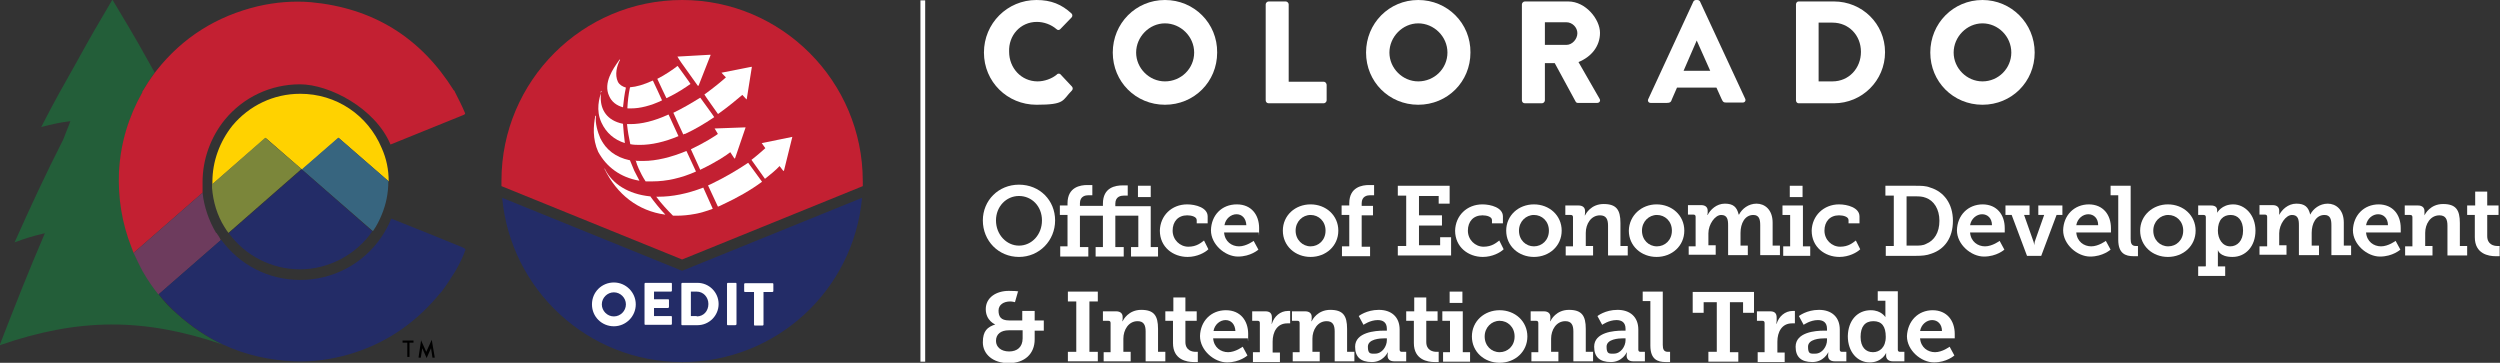 <?xml version="1.0" encoding="UTF-8"?>
<svg id="Layer_1" data-name="Layer 1" xmlns="http://www.w3.org/2000/svg" version="1.1" viewBox="0 0 685 99.4">
  <rect x="0" y="0" width="685" height="99.4" fill="#333333" stroke="none"/>
  <defs>
    <style>
      .cls-1 {
        fill: #000;
      }

      .cls-1, .cls-2, .cls-3, .cls-4, .cls-5, .cls-6, .cls-7, .cls-8, .cls-9 {
        stroke-width: 0px;
      }

      .cls-2 {
        fill: #235e39;
      }

      .cls-3 {
        fill: #ffd200;
      }

      .cls-4 {
        fill: #37657f;
      }

      .cls-5 {
        fill: #7b863a;
      }

      .cls-6 {
        fill: #c32032;
      }

      .cls-7 {
        fill: #232c67;
      }

      .cls-8 {
        fill: #fff;
      }

      .cls-9 {
        fill: #6d3b5d;
      }
    </style>
  </defs>
  <g>
    <path class="cls-8" d="M284.1,6c1.9,0,3.9.7,5.4,2,.3.3.7.3,1,0l3.1-3.2c.3-.3.3-.8,0-1.1C290.9,1.2,288,0,284,0,276,0,269.6,6.4,269.6,14.4s6.4,14.3,14.4,14.3,7-1.2,9.7-3.9c.3-.3.3-.8,0-1.1l-3.1-3.3c-.2-.3-.8-.3-1,0-1.4,1.2-3.5,1.9-5.3,1.9-4.5,0-7.8-3.7-7.8-8.1-.2-4.5,3.1-8.2,7.6-8.2"/>
    <path class="cls-8" d="M319.2,0c-8,0-14.3,6.4-14.3,14.4s6.3,14.3,14.3,14.3,14.3-6.3,14.3-14.3c.1-8-6.3-14.4-14.3-14.4M319.2,22.3c-4.3,0-7.9-3.6-7.9-7.9s3.6-8,7.9-8,8,3.6,8,8-3.6,7.9-8,7.9"/>
    <path class="cls-8" d="M362.7,22.4h-9.6V1.2c0-.4-.4-.8-.8-.8h-4.7c-.4,0-.8.4-.8.8v26.3c0,.4.3.8.8.8h15.1c.4,0,.8-.4.8-.8v-4.3c-.1-.5-.4-.8-.8-.8"/>
    <path class="cls-8" d="M388.6,0c-8,0-14.3,6.4-14.3,14.4s6.3,14.3,14.3,14.3,14.3-6.3,14.3-14.3c.1-8-6.3-14.4-14.3-14.4M388.6,22.3c-4.3,0-7.9-3.6-7.9-7.9s3.6-8,7.9-8,8,3.6,8,8-3.6,7.9-8,7.9"/>
    <path class="cls-8" d="M432.5,17c3.5-1.4,5.9-4.3,5.9-8s-3.9-8.6-8.7-8.6h-11.9c-.4,0-.8.4-.8.8v26.3c0,.4.3.8.8.8h4.7c.4,0,.8-.4.8-.8v-10.2h2.7l5.7,10.5c.1.2.3.4.6.4h5.3c.7,0,1-.6.7-1.1l-5.8-10.1ZM429.2,12.3h-5.9v-6.2h5.9c1.6,0,3,1.4,3,3s-1.4,3.2-3,3.2"/>
    <path class="cls-8" d="M502.5.4h-9.7c-.4,0-.7.4-.7.8v26.3c0,.4.3.8.7.8h9.7c7.7,0,14-6.2,14-14s-6.3-13.9-14-13.9M502.1,22.3h-3.8V6.2h3.8c4.5,0,7.8,3.5,7.8,8s-3.3,8.1-7.8,8.1"/>
    <path class="cls-8" d="M543.2,0c-8,0-14.3,6.4-14.3,14.4s6.3,14.3,14.3,14.3,14.3-6.3,14.3-14.3-6.4-14.4-14.3-14.4M543.2,22.3c-4.3,0-7.9-3.6-7.9-7.9s3.6-8,7.9-8,7.9,3.6,7.9,8c0,4.3-3.5,7.9-7.9,7.9"/>
    <path class="cls-8" d="M465.8.4c-.1-.2-.4-.4-.7-.4h-.4c-.3,0-.6.2-.7.4l-12.4,26.8c-.2.5.1,1,.7,1h4.4c.8,0,1.2-.2,1.4-1l1.4-3.2h10.8l1.4,3.1c.4.9.6,1,1.4,1h4.4c.6,0,.9-.5.7-1L465.8.4ZM461.3,19.4l3.6-8.3,3.7,8.3h-7.3Z"/>
  </g>
  <rect class="cls-8" x="252.2" y=".1" width="1.3" height="99"/>
  <g>
    <path class="cls-8" d="M279.2,50.6c5.7,0,9.9,4.3,9.9,9.8s-4.3,10-9.9,10-9.9-4.4-9.9-10c0-5.5,4.3-9.8,9.9-9.8ZM279.2,67.3c3.5,0,6.3-3,6.3-6.9s-2.8-6.7-6.3-6.7-6.3,2.9-6.3,6.7c0,3.9,2.9,6.9,6.3,6.9Z"/>
    <path class="cls-8" d="M290.5,67.5h2v-8.6h-2.1v-2.6h2.1v-.6c0-4.5,3.6-5,5.4-5s1.4,0,1.4,0v2.8s-.4,0-1.1,0-2.3.2-2.3,2.2v.7h6.3v-.6c0-4.5,3.5-5,5.4-5s1.4,0,1.4,0v2.8s-.4,0-1.1,0-2.3.2-2.3,2.2v.7h9.7v11.2h2v2.6h-7.4v-2.6h2v-8.6h-6.3v8.6h2.3v2.6h-7.7v-2.6h2v-8.6h-6.3v8.6h2.3v2.6h-7.7v-2.8h0ZM311.8,50.9h3.5v3.1h-3.5v-3.1Z"/>
    <path class="cls-8" d="M325.3,56c2.3,0,5.6.9,5.6,3.3v1.9h-3v-.9c0-.9-1.4-1.3-2.6-1.3-2.5,0-4,1.7-4,4.2s2,4.4,4.3,4.4,3.5-1.1,4.3-1.7l1.2,2.4c-.9.9-3.1,2.1-5.7,2.1-4,0-7.6-2.7-7.6-7.2.1-4.1,3.2-7.2,7.5-7.2Z"/>
    <path class="cls-8" d="M338.9,56c4,0,6.1,2.9,6.1,6.5s-.1,1.2-.1,1.2h-9.5c.2,2.5,2.1,3.8,4.1,3.8s4-1.5,4-1.5l1.3,2.4s-2.1,1.9-5.6,1.9-7.4-3.3-7.4-7.2c.1-4.1,2.9-7.1,7.1-7.1ZM341.5,61.7c-.1-1.9-1.2-3-2.7-3s-3,1.2-3.3,3h6Z"/>
    <path class="cls-8" d="M359.1,56c4.2,0,7.6,3,7.6,7.2s-3.4,7.2-7.6,7.2-7.6-3-7.6-7.2,3.4-7.2,7.6-7.2ZM359.1,67.5c2.2,0,4.1-1.7,4.1-4.3s-1.9-4.3-4.1-4.3-4.1,1.8-4.1,4.3,1.9,4.3,4.1,4.3Z"/>
    <path class="cls-8" d="M367.7,67.5h2v-8.6h-2.1v-2.6h2.1v-.6c0-4.5,3.6-5,5.4-5s1.4,0,1.4,0v2.8s-.4,0-1.1,0-2.3.2-2.3,2.2v.7h3.1v2.6h-3.1v8.6h2.3v2.6h-7.7v-2.7h0Z"/>
    <path class="cls-8" d="M383,67.4h2.3v-13.8h-2.3v-2.7h14.2v4.9h-3v-2.1h-5.4v5.3h6.3v2.8h-6.3v5.4h5.8v-2.2h3v5h-14.6v-2.6Z"/>
    <path class="cls-8" d="M406.2,56c2.3,0,5.6.9,5.6,3.3v1.9h-3v-.9c0-.9-1.4-1.3-2.6-1.3-2.5,0-4,1.7-4,4.2s2,4.4,4.3,4.4,3.5-1.1,4.3-1.7l1.2,2.4c-.9.9-3.1,2.1-5.7,2.1-4,0-7.6-2.7-7.6-7.2.1-4.1,3.2-7.2,7.5-7.2Z"/>
    <path class="cls-8" d="M420.3,56c4.2,0,7.6,3,7.6,7.2s-3.4,7.2-7.6,7.2-7.6-3-7.6-7.2c0-4.2,3.4-7.2,7.6-7.2ZM420.3,67.5c2.2,0,4.1-1.7,4.1-4.3s-1.9-4.3-4.1-4.3-4.1,1.8-4.1,4.3c0,2.6,1.9,4.3,4.1,4.3Z"/>
    <path class="cls-8" d="M429,67.5h2v-8c0-.4-.2-.6-.6-.6h-1.5v-2.6h3.6c1.2,0,1.8.6,1.8,1.5v.6c0,.3-.1.6-.1.6h.1c.2-.4,1.6-3.1,5.1-3.1s4.6,1.6,4.6,5.2v6.3h2v2.6h-5.4v-8.2c0-1.7-.5-2.8-2.2-2.8-2.5,0-3.9,2.4-3.9,4.8v3.6h2v2.6h-7.5v-2.5Z"/>
    <path class="cls-8" d="M453.9,56c4.2,0,7.6,3,7.6,7.2s-3.4,7.2-7.6,7.2-7.6-3-7.6-7.2c.1-4.2,3.5-7.2,7.6-7.2ZM454,67.5c2.2,0,4.1-1.7,4.1-4.3s-1.9-4.3-4.1-4.3-4.1,1.8-4.1,4.3,1.8,4.3,4.1,4.3Z"/>
    <path class="cls-8" d="M462.6,67.5h2v-8.1c0-.4-.2-.6-.6-.6h-1.5v-2.6h3.6c1.2,0,1.8.6,1.8,1.5v.6c0,.3-.1.6-.1.6h.1c.7-1.4,2.4-3.1,4.7-3.1s3.3.9,3.8,3h.1c.8-1.6,2.6-3,4.8-3s4.4,1.6,4.4,5.2v6.3h2v2.6h-5.4v-8.2c0-1.6-.3-2.8-1.9-2.8-2.3,0-3.5,2.3-3.5,4.9v3.5h2v2.6h-5.4v-8.2c0-1.5-.2-2.8-1.9-2.8s-3.5,2.6-3.5,5v3.3h2v2.6h-7.4v-2.3h-.1Z"/>
    <path class="cls-8" d="M488.5,67.5h2v-8.6h-2.1v-2.6h5.6v11.2h2v2.6h-7.4v-2.6h-.1ZM490.4,50.9h3.5v3.1h-3.5v-3.1Z"/>
    <path class="cls-8" d="M503.9,56c2.3,0,5.6.9,5.6,3.3v1.9h-3v-.9c0-.9-1.4-1.3-2.6-1.3-2.5,0-4,1.7-4,4.2s2,4.4,4.3,4.4,3.5-1.1,4.3-1.7l1.2,2.4c-.9.9-3.1,2.1-5.7,2.1-4,0-7.6-2.7-7.6-7.2.1-4.1,3.3-7.2,7.5-7.2Z"/>
    <path class="cls-8" d="M516.6,67.4h2.3v-13.8h-2.3v-2.7h8.3c1.5,0,2.8,0,4,.5,3.7,1.1,6.2,4.4,6.2,9.1s-2.3,7.8-5.9,9c-1.3.5-2.6.6-4.2.6h-8.3v-2.7h0ZM524.7,67.3c1.2,0,2.2,0,3.1-.5,2.2-.9,3.6-3.1,3.6-6.3s-1.5-5.5-3.7-6.3c-1-.4-1.9-.4-3-.4h-2.3v13.5h2.3Z"/>
    <path class="cls-8" d="M543.2,56c4,0,6.1,2.9,6.1,6.5s0,1.2,0,1.2h-9.5c.2,2.5,2.1,3.8,4.1,3.8s4-1.5,4-1.5l1.3,2.4s-2.1,1.9-5.6,1.9-7.4-3.3-7.4-7.2c.1-4.1,3-7.1,7.1-7.1ZM545.8,61.7c0-1.9-1.2-3-2.7-3s-3,1.2-3.3,3h6Z"/>
    <path class="cls-8" d="M549.5,56.3h6.6v2.6h-1.5l2.4,6.8c.3.7.4,1.5.4,1.5h0s0-.8.3-1.5l2.4-6.8h-1.6v-2.6h6.6v2.6h-1.6l-4.2,11.2h-3.9l-4.2-11.2h-1.7v-2.6h0Z"/>
    <path class="cls-8" d="M572.3,56c4,0,6.1,2.9,6.1,6.5s0,1.2,0,1.2h-9.5c.2,2.5,2.1,3.8,4.1,3.8s4-1.5,4-1.5l1.3,2.4s-2.1,1.9-5.6,1.9-7.4-3.3-7.4-7.2c.1-4.1,3-7.1,7.1-7.1ZM574.9,61.7c0-1.9-1.2-3-2.7-3s-3,1.2-3.3,3h6Z"/>
    <path class="cls-8" d="M580.4,53.5h-2.1v-2.6h5.5v14.6c0,1.2.3,1.9,1.4,1.9h.6v2.8s-.6,0-1.2,0c-2.2,0-4.2-.7-4.2-4.5v-12.3Z"/>
    <path class="cls-8" d="M594,56c4.2,0,7.6,3,7.6,7.2s-3.4,7.2-7.6,7.2-7.6-3-7.6-7.2c0-4.2,3.5-7.2,7.6-7.2ZM594.1,67.5c2.2,0,4.1-1.7,4.1-4.3s-1.9-4.3-4.1-4.3-4.1,1.8-4.1,4.3,1.8,4.3,4.1,4.3Z"/>
    <path class="cls-8" d="M604.4,72.9v-13.4c0-.4-.2-.6-.6-.6h-1.5v-2.6h3.5c1.3,0,1.7.6,1.7,1.3h0v.7h0s1.2-2.3,4.4-2.3,6.1,2.9,6.1,7.2-2.7,7.2-6.3,7.2-4-1.9-4-1.9h0s0,.5,0,1.2v3.3h2v2.6h-7.4v-2.6h2ZM611.1,67.5c1.9,0,3.5-1.5,3.5-4.3s-1.4-4.3-3.4-4.3-3.5,1.3-3.5,4.3c0,2.2,1.2,4.3,3.4,4.3Z"/>
    <path class="cls-8" d="M619.2,67.5h2v-8.1c0-.4-.2-.6-.6-.6h-1.5v-2.6h3.6c1.2,0,1.8.6,1.8,1.5v.6c0,.3,0,.6,0,.6h0c.7-1.4,2.4-3.1,4.7-3.1s3.3.9,3.8,3h0c.8-1.6,2.6-3,4.8-3s4.4,1.6,4.4,5.2v6.3h2v2.6h-5.4v-8.2c0-1.6-.3-2.8-1.9-2.8-2.3,0-3.5,2.3-3.5,4.9v3.5h2v2.6h-5.5v-8.2c0-1.5-.2-2.8-1.9-2.8s-3.5,2.6-3.5,5v3.3h2v2.6h-7.4v-2.3h0Z"/>
    <path class="cls-8" d="M651.7,56c4,0,6.1,2.9,6.1,6.5s0,1.2,0,1.2h-9.5c.2,2.5,2.1,3.8,4.1,3.8s4-1.5,4-1.5l1.3,2.4s-2.1,1.9-5.6,1.9-7.4-3.3-7.4-7.2c.1-4.1,3-7.1,7.1-7.1ZM654.3,61.7c0-1.9-1.2-3-2.7-3s-3,1.2-3.3,3h6Z"/>
    <path class="cls-8" d="M659,67.5h2v-8c0-.4-.2-.6-.6-.6h-1.5v-2.6h3.6c1.2,0,1.8.6,1.8,1.5v.6c0,.3,0,.6,0,.6h0c.2-.4,1.6-3.1,5.1-3.1s4.6,1.6,4.6,5.2v6.3h2v2.6h-5.4v-8.2c0-1.7-.5-2.8-2.2-2.8-2.5,0-3.9,2.4-3.9,4.8v3.6h2v2.6h-7.5v-2.5Z"/>
    <path class="cls-8" d="M678.2,58.9h-2.2v-2.6h2.2v-3.8h3.3v3.8h3.1v2.6h-3.1v5.8c0,2.3,1.8,2.7,2.8,2.7h.6v2.8s-.4,0-1.1,0c-1.9,0-5.7-.6-5.7-5.2v-6.2h.1Z"/>
    <path class="cls-8" d="M272.7,88.9h0c0,0-2.6-1-2.6-4.2s2.9-5,6.3-5,2.5.3,2.5.3l-.8,2.8s-.7-.2-1.3-.2c-1.8,0-3.2.9-3.2,2.5s.6,2.7,2.9,2.7h3.6v-2.6h3.4v2.6h2.5v2.8h-2.5v2.4c0,3.9-2.7,6.5-7.1,6.5s-7.1-2.5-7.1-5.7,1.3-4.2,3.4-4.9ZM276.5,96.3c2.2,0,3.7-1.2,3.7-3.6v-2.2h-3.8c-2.1,0-3.5,1-3.5,2.9,0,1.7,1.4,2.9,3.6,2.9Z"/>
    <path class="cls-8" d="M292.6,96.4h2.3v-13.8h-2.3v-2.7h8.2v2.7h-2.3v13.8h2.3v2.6h-8.2v-2.6Z"/>
    <path class="cls-8" d="M302.3,96.5h2v-8c0-.4-.2-.6-.6-.6h-1.5v-2.6h3.6c1.2,0,1.8.6,1.8,1.5v.6c0,.3-.1.6-.1.6h.1c.2-.4,1.6-3.1,5.1-3.1s4.6,1.6,4.6,5.2v6.3h2v2.6h-5.4v-8.2c0-1.7-.5-2.8-2.2-2.8-2.5,0-3.9,2.4-3.9,4.8v3.6h2v2.6h-7.4v-2.5h-.1Z"/>
    <path class="cls-8" d="M321.4,87.9h-2.1v-2.6h2.2v-3.8h3.3v3.8h3.1v2.6h-3.1v5.8c0,2.3,1.8,2.7,2.8,2.7h.6v2.8s-.4,0-1.1,0c-1.9,0-5.7-.6-5.7-5.2v-6.2h0Z"/>
    <path class="cls-8" d="M335.9,85c4,0,6.1,2.9,6.1,6.5s-.1,1.2-.1,1.2h-9.5c.2,2.5,2.1,3.8,4.1,3.8s4-1.5,4-1.5l1.3,2.4s-2.1,1.9-5.6,1.9-7.4-3.3-7.4-7.2c.1-4.1,3-7.1,7.1-7.1ZM338.5,90.7c-.1-1.9-1.2-3-2.7-3s-3,1.2-3.3,3h6Z"/>
    <path class="cls-8" d="M343.2,96.5h2v-8c0-.4-.2-.6-.6-.6h-1.5v-2.6h3.6c1.2,0,1.8.5,1.8,1.7v.8c0,.5-.1.9-.1.9h.1c.6-2,2.3-3.5,4.4-3.5s.6,0,.6,0v3.4s-.4,0-.8,0c-2.8,0-4,2.4-4,5v3h2v2.6h-7.4v-2.7h-.1Z"/>
    <path class="cls-8" d="M354.1,96.5h2v-8c0-.4-.2-.6-.6-.6h-1.5v-2.6h3.6c1.2,0,1.8.6,1.8,1.5v.6c0,.3-.1.6-.1.6h.1c.2-.4,1.6-3.1,5.1-3.1s4.6,1.6,4.6,5.2v6.3h2v2.6h-5.4v-8.2c0-1.7-.5-2.8-2.2-2.8-2.5,0-3.9,2.4-3.9,4.8v3.6h2v2.6h-7.4v-2.5h-.1Z"/>
    <path class="cls-8" d="M379.1,90.6h.9v-.5c0-1.8-1.1-2.4-2.5-2.4-2.1,0-3.9,1.3-3.9,1.3l-1.3-2.4s2.1-1.7,5.5-1.7,5.7,1.9,5.7,5.4v5.5c0,.4.2.6.6.6h1.2v2.6h-3.3c-1.3,0-1.8-.7-1.8-1.5v-.2c0-.4.1-.7.1-.7h-.1s-1.2,2.6-4.3,2.6-4.6-1.4-4.6-4.2c0-4,5.6-4.4,7.8-4.4ZM376.8,96.9c1.9,0,3.2-2,3.2-3.7v-.5h-.6c-1.3,0-4.6.2-4.6,2.3s.8,1.9,2,1.9Z"/>
    <path class="cls-8" d="M387.4,87.9h-2.1v-2.6h2.2v-3.8h3.3v3.8h3.1v2.6h-3.1v5.8c0,2.3,1.8,2.7,2.8,2.7h.6v2.8s-.4,0-1.1,0c-1.9,0-5.7-.6-5.7-5.2v-6.2h0Z"/>
    <path class="cls-8" d="M395.3,96.5h2v-8.6h-2.1v-2.6h5.6v11.2h2v2.6h-7.4v-2.6h-.1ZM397.2,79.9h3.5v3.1h-3.5v-3.1Z"/>
    <path class="cls-8" d="M410.9,85c4.2,0,7.6,3,7.6,7.2s-3.4,7.2-7.6,7.2-7.6-3-7.6-7.2,3.4-7.2,7.6-7.2ZM410.9,96.5c2.2,0,4.1-1.7,4.1-4.3s-1.9-4.3-4.1-4.3-4.1,1.8-4.1,4.3,1.8,4.3,4.1,4.3Z"/>
    <path class="cls-8" d="M419.5,96.5h2v-8c0-.4-.2-.6-.6-.6h-1.5v-2.6h3.6c1.2,0,1.8.6,1.8,1.5v.6c0,.3-.1.6-.1.6h.1c.2-.4,1.6-3.1,5.1-3.1s4.6,1.6,4.6,5.2v6.3h2v2.6h-5.4v-8.2c0-1.7-.5-2.8-2.2-2.8-2.5,0-3.9,2.4-3.9,4.8v3.6h2v2.6h-7.4v-2.5h-.1Z"/>
    <path class="cls-8" d="M444.5,90.6h.9v-.5c0-1.8-1.1-2.4-2.5-2.4-2.1,0-3.9,1.3-3.9,1.3l-1.3-2.4s2.1-1.7,5.5-1.7,5.7,1.9,5.7,5.4v5.5c0,.4.2.6.6.6h1.2v2.6h-3.2c-1.3,0-1.8-.7-1.8-1.5v-.2c0-.4.1-.7.1-.7h-.1s-1.2,2.6-4.3,2.6-4.6-1.4-4.6-4.2c0-4,5.5-4.4,7.7-4.4ZM442.2,96.9c1.9,0,3.2-2,3.2-3.7v-.5h-.6c-1.3,0-4.6.2-4.6,2.3s.8,1.9,2,1.9Z"/>
    <path class="cls-8" d="M452.2,82.5h-2.1v-2.6h5.5v14.6c0,1.2.3,1.9,1.4,1.9h.6v2.8s-.6,0-1.2,0c-2.2,0-4.2-.7-4.2-4.5v-12.3h0Z"/>
    <path class="cls-8" d="M468.1,96.4h2.3v-13.6h-3.6v2.9h-3v-5.7h16.8v5.7h-3v-2.9h-3.6v13.7h2.3v2.6h-8.2v-2.7h0Z"/>
    <path class="cls-8" d="M481.5,96.5h2v-8c0-.4-.2-.6-.6-.6h-1.5v-2.6h3.6c1.2,0,1.8.5,1.8,1.7v.8c0,.5-.1.9-.1.9h.1c.6-2,2.3-3.5,4.4-3.5s.6,0,.6,0v3.4s-.4,0-.8,0c-2.8,0-4,2.4-4,5v3h2v2.6h-7.4v-2.7h-.1Z"/>
    <path class="cls-8" d="M499.7,90.6h.9v-.5c0-1.8-1.1-2.4-2.5-2.4-2.1,0-3.9,1.3-3.9,1.3l-1.3-2.4s2.1-1.7,5.5-1.7,5.7,1.9,5.7,5.4v5.5c0,.4.2.6.6.6h1.2v2.6h-3.2c-1.3,0-1.8-.7-1.8-1.5v-.2c0-.4.1-.7.1-.7h-.1s-1.2,2.6-4.3,2.6-4.6-1.4-4.6-4.2c0-4,5.5-4.4,7.7-4.4ZM497.4,96.9c1.9,0,3.2-2,3.2-3.7v-.5h-.6c-1.3,0-4.6.2-4.6,2.3s.7,1.9,2,1.9Z"/>
    <path class="cls-8" d="M512.6,85c2.9,0,4,1.9,4,1.9h0s0-.4,0-1v-3.5h-2.1v-2.6h5.5v16c0,.4.2.6.6.6h1.2v2.6h-3.2c-1.2,0-1.8-.7-1.8-1.5v-.2c0-.4,0-.6,0-.6h0s-1.1,2.6-4.5,2.6-6-2.9-6-7.2c.1-4.3,2.6-7.1,6.3-7.1ZM513.2,96.5c1.8,0,3.5-1.3,3.5-4.2s-1.1-4.3-3.4-4.3-3.5,1.5-3.5,4.3,1.4,4.2,3.4,4.2Z"/>
    <path class="cls-8" d="M529.5,85c4,0,6.1,2.9,6.1,6.5s0,1.2,0,1.2h-9.5c.2,2.5,2.1,3.8,4.1,3.8s4-1.5,4-1.5l1.3,2.4s-2.1,1.9-5.6,1.9-7.4-3.3-7.4-7.2c.2-4.1,3-7.1,7.1-7.1ZM532.1,90.7c0-1.9-1.2-3-2.7-3s-3,1.2-3.3,3h6Z"/>
  </g>
  <g>
    <g>
      <g>
        <path class="cls-6" d="M236.4,51.1v-1.5C236.4,22.3,214.2,0,186.9,0s-49.5,22.2-49.5,49.5v1.5l49.5,20.1,49.5-20.1Z"/>
        <path class="cls-7" d="M186.9,74.2l-.5-.2-48.8-19.8c2.3,25.2,23.5,45,49.3,45s47-19.7,49.3-45l-49.3,20Z"/>
      </g>
      <g>
        <path class="cls-8" d="M168.2,77.4c3.3,0,6,2.7,6,6s-2.7,6-6,6-6-2.6-6-6,2.7-6,6-6ZM168.2,86.7c1.8,0,3.3-1.5,3.3-3.3s-1.5-3.3-3.3-3.3-3.3,1.5-3.3,3.3,1.5,3.3,3.3,3.3Z"/>
        <path class="cls-8" d="M176.6,77.8c0-.2.1-.3.3-.3h6.9c.2,0,.3,0,.3.3v1.8c0,.2-.1.3-.3.3h-4.6v2.1h3.8c.2,0,.3,0,.3.3v1.8c0,.2-.2.3-.3.3h-3.8v2.2h4.6c.2,0,.3,0,.3.3v1.8c0,.2-.1.3-.3.3h-6.9c-.2,0-.3,0-.3-.3v-10.9Z"/>
        <path class="cls-8" d="M186.7,77.8c0-.2.1-.3.3-.3h4.1c3.2,0,5.8,2.6,5.8,5.8s-2.6,5.8-5.8,5.8h-4.1c-.2,0-.3,0-.3-.3v-11ZM190.9,86.7c1.9,0,3.2-1.5,3.2-3.4s-1.4-3.4-3.2-3.4h-1.6v6.7h1.6Z"/>
        <path class="cls-8" d="M199.2,77.8c0-.2.1-.3.3-.3h2c.2,0,.3,0,.3.3v11c0,.2-.2.3-.3.3h-2c-.2,0-.3,0-.3-.3v-11Z"/>
        <path class="cls-8" d="M206.6,80h-2.4c-.2,0-.3,0-.3-.3v-1.8c0-.2.1-.3.3-.3h7.4c.2,0,.3,0,.3.3v1.8c0,.2-.1.3-.3.3h-2.4v8.9c0,.2-.1.3-.3.3h-2c-.2,0-.3,0-.3-.3v-8.9Z"/>
      </g>
    </g>
    <g>
      <path class="cls-8" d="M187.4,36.7c.1,0,.2,0,.3,0,2.6-1.2,5.2-2.7,8-4.6h0c0-.1-3.8-5.3-3.8-5.3h-.1c-2.4,1.5-4.8,2.9-7.3,4.1h0c0,.1,2.7,5.9,2.7,5.9h.1s0,0,.1,0h0Z"/>
      <path class="cls-8" d="M170.7,29.4h0q.1,0,0,0c.2-1.8.4-3.6.8-5.4h0c-1-.3-1.8-.8-2.2-1.6-.9-1.9-.3-4.4.6-6h0c0-.1-.1-.1-.1-.1-.1.1-.2.2-.3.4-1.4,2-4.3,6-2.6,9.6.7,1.6,2,2.6,3.8,3.1Z"/>
      <path class="cls-8" d="M191.9,46.5h0c4.8-2.3,7.3-4.1,8.2-4.8l1.1,1.7h.2l2.9-8.5h0q0,0-.1,0h0l-8.3.3h-.1c0,0,.9,1.5.9,1.5-.8.6-3.6,2.4-7.4,4.2h0c0,0,2.6,5.7,2.6,5.7q0,0,0,0Z"/>
      <path class="cls-8" d="M186.7,17.2h0l4.5,6.3h.2l3.3-8.4h0q0-.1-.1-.1l-8.9.5h-.1c0,.1,1.1,1.7,1.1,1.7Z"/>
      <path class="cls-8" d="M198.9,21.2c-1,.9-3,2.6-5.9,4.7h0c0,.1,3.7,5.3,3.7,5.3h.1c2.8-2,5.2-4,6.6-5.2l1.1,1.2h.1c0-.1,1.4-8.8,1.4-8.8h0q0-.1-.1-.1l-8.1,1.6h-.1c0,.1,1.2,1.3,1.2,1.3Z"/>
      <path class="cls-8" d="M182.6,26.9h0q0,0,0,0c3.2-1.5,5.3-3,6.6-3.9h0c0-.1-3.5-4.9-3.5-4.9h-.1c-1.3,1-3.3,2.4-5.5,3.5h0c0,.1,2.5,5.3,2.5,5.3h0Z"/>
      <path class="cls-8" d="M171.2,39.1h0s.1,0,0,0c.1,0,.1,0,0,0-.2-1.8-.4-3.5-.5-5.2,0,0,0,0-.1,0-4.3-.9-6-3.8-6-7.1s.1-1.2.3-1.8h0c0-.1-.1-.1-.1-.1h0c-.6,2.1-1.6,5.2,0,8.7,1.3,2.8,3.5,4.7,6.4,5.6Z"/>
      <path class="cls-8" d="M172.7,39.5c.9.2,1.8.2,2.7.2h0c3.1,0,6.7-.8,10.5-2.4h0c0,0-2.7-5.9-2.7-5.9h-.1c-3.9,1.8-7.4,2.6-10.3,2.6h-1c.2,1.9.5,3.7.9,5.5,0,0,0,0,0,0Z"/>
      <path class="cls-8" d="M205,44.6q-.1,0,0,0c-3,2-6.2,3.9-9.7,5.6-.4.2-.8.4-1.3.6h0c0,0,2.7,5.8,2.7,5.8h.1c.4-.2.8-.3,1.1-.5,4.1-1.9,7.8-4,10.9-6.3h0c0,0-3.8-5.2-3.8-5.2Z"/>
      <path class="cls-8" d="M217.1,37.5q0,0,0,0l-8.3,1.7h-.1c0,0,1,1.4,1,1.4-.8.7-2.1,1.9-3.8,3.2h0c0,0,3.7,5.2,3.7,5.2h0c1.5-1.2,2.9-2.3,4-3.5l1,1.3h.2c0,0,2.3-9.3,2.3-9.3q0,0,0,0Z"/>
      <path class="cls-8" d="M173,29.7c2.3,0,5.3-.7,8.4-2.2h0c0-.1-2.5-5.4-2.5-5.4h-.1c-2.4,1.1-4.5,1.7-6.1,1.8,0,0-.1,0-.1.1-.4,1.9-.6,3.8-.7,5.6,0,0,0,.1.1.1.4,0,.7,0,1,0Z"/>
      <path class="cls-8" d="M178.1,53.8s-.1,0,0,0c-5.9-.6-10.4-3.4-12.4-7.6h-.1s-.1,0,0,0h0c3.4,7.1,9.3,11.6,16.6,12.6h.1c-1.5-1.6-2.9-3.3-4.2-5.1Z"/>
      <path class="cls-8" d="M174.2,44q0,0,0,0c0,0,0,0,0,0q0,0,0,0c.2.8.5,1.5.8,2.2.5,1.1,1.1,2.3,1.9,3.5h.1c.6,0,1.2,0,1.8,0,3.8,0,7.9-.9,11.9-2.7h0c0,0-2.6-5.6-2.6-5.6h-.1c-4.1,1.7-8.2,2.7-11.7,2.7s-1.5-.1-2.1-.2Z"/>
      <path class="cls-8" d="M175.1,49.5h0s0,0,0,0h.1c-.5-1-1-1.9-1.4-2.7-.4-1-.8-1.9-1.2-2.9h-.1c-3.8-.8-6.5-2.9-8-6-.7-1.6-1.5-4.2-1.2-6.1,0,0,0-.1-.1-.1,0,0-.1,0-.1.1-.5,2.7-.8,6.2.8,9.8,2.3,4.2,6.1,7,11.2,7.9ZM168.7,42.4c.1,0,.1,0,.2,0q0,0-.2,0ZM171.2,43.5h0ZM166.7,40.9q.1,0,.2.2c0-.1-.2-.2-.2-.2ZM165.1,38.9c0,0,.1,0,.1.2,0-.1-.1-.1-.1-.2Z"/>
      <path class="cls-8" d="M192.7,51.4c0-.1,0-.1,0,0-4.4,1.7-8.5,2.5-12.3,2.5h-.6c1.5,2,3.1,3.7,4.6,5.2h1c3.2,0,6.6-.6,9.9-1.9h0c0,0-2.6-5.8-2.6-5.8Z"/>
    </g>
  </g>
  <g>
    <g>
      <path class="cls-2" d="M43.5,80.6c-1.5-1.9-2.9-3.9-4.1-6,0,0-.2-.2-.2-.3-.9-1.7-1.8-3.3-2.5-5.1-.2-.5-.4-1-.6-1.6-2.6-6.6-3.7-13.5-3.4-20.6.4-7.8,2.6-15,6.4-21.8,0-.1,0-.2,0-.3,1.1-1.7,2.1-3.4,3.3-5-.6-1-1.1-2-1.8-3.2-3.9-7-5.9-10.3-9.8-16.8-3.9,6.6-5.9,10-9.8,17.1-3.9,6.9-5.9,10.4-9.7,17.8,3.2-.8,4.8-1.2,8-1.6-.8,2-1.2,3-2,5.1-4.7,9.2-9.1,18.7-13.3,28.1,3.3-1.2,4.9-1.7,8.3-2.5-4.4,10.2-8.4,20.4-12.4,30.7,21.7-7.5,39.4-7.6,61.1-.2-4.5-2.1-8.6-4.9-12.5-8.4-1.9-1.6-3.6-3.4-5.1-5.4Z"/>
      <path class="cls-3" d="M82.2,25.7c-7.2,0-13.9,3.2-18.5,8.7h0c-3.5,4.4-5.5,9.8-5.5,15.4v.7l14.6-12.7,10,8.7,10-8.7,13.7,11.9c0-3.2-.6-6.2-1.9-9.1-3.8-9.1-12.5-14.9-22.3-14.9Z"/>
      <path class="cls-6" d="M39,25.3c-3.8,6.7-6,14-6.4,21.8-.3,7.1.8,14,3.4,20.6.2.5.4,1.1.6,1.6l18.9-16.5c0-.3,0-.7,0-1,0-.6,0-1.2,0-1.9,0-6.2,2.2-12.3,6.1-17.1h0c5.1-6.2,12.6-9.7,20.6-9.7s20.6,6.5,24.8,16.5h0c6.7-2.7,13.3-5.4,20-8.1.4-.2.6-.3.3-.8-.8-1.9-1.8-3.8-2.7-5.6,0-.2-.2-.3-.3-.4C115.2,10.2,102.2,2.2,85.2.6c-4.9-.4-9.7,0-14.5,1.1-11.3,2.7-20.6,8.5-27.8,17.6-.2.3-.4.5-.6.8-1.2,1.6-2.3,3.3-3.3,5,0,0,0,.1,0,.2Z"/>
      <path class="cls-5" d="M72.7,37.7l-14.6,12.8c0,.4,0,.7,0,1,.3,3.8,1.4,7.5,3.4,10.7.4.7.8,1.2,1.1,1.6l20-17.5-10-8.6Z"/>
      <path class="cls-9" d="M59.2,63.8c-2-3.4-3.3-7.2-3.7-11l-18.9,16.5c.8,1.7,1.6,3.4,2.5,5.1,0,0,.2.2.2.3,1.2,2.1,2.6,4.1,4.1,6l.7-.6,16.4-14.3h0c-.3-.7-.7-1.3-1.2-2Z"/>
      <path class="cls-7" d="M126.8,67.8c-6.5-2.7-13.1-5.3-19.6-7.9h0c-.7,1.8-1.7,3.6-2.8,5.2-5,7.3-13.3,11.6-22.1,11.6s-16.6-4.1-21.7-11l-16.4,14.3-.7.6c1.5,1.9,3.2,3.7,5.1,5.4,3.9,3.5,8.1,6.3,12.5,8.4,6,2.8,12.5,4.3,19.5,4.6,5.1.2,10.1-.5,15-1.9,9.6-2.8,17.6-8.1,24.1-15.7.4-.5.8-1,1.3-1.5,1.3-1.7,2.5-3.6,3.7-5.5,1-1.7,1.9-3.5,2.6-5.3,0-.2,0-.3.2-.4v-.2c0,0,0-.2,0-.2-.2-.3-.4-.3-.7-.5Z"/>
      <path class="cls-4" d="M82.7,46.4l19.2,16.7.3.2c1-1.4,1.8-3,2.4-4.5,1.2-2.9,1.8-5.9,1.8-9v-.2l-13.7-11.9-10,8.7Z"/>
      <path class="cls-7" d="M82.7,46.4l-20,17.5s0,0,0,0c4.5,6.2,11.8,9.9,19.5,9.9s15.3-3.9,19.8-10.4h0c0,0-.3-.3-.3-.3l-19.2-16.8Z"/>
    </g>
    <g>
      <path class="cls-1" d="M111.4,93.9h-1.1c0,0,0,0,0,0v-.6c0,0,0,0,0,0h3c0,0,0,0,0,0v.6c0,0,0,0,0,0h-1.1v3.9c0,0,0,0,0,0h-.6c0,0,0,0,0,0,0,0,0-3.9,0-3.9Z"/>
      <path class="cls-1" d="M115.3,93.1q0,0,0,0h0q0,0,0,0l1.5,3.3h0l1.5-3.3h0c0,0,0,0,0,0q0,0,0,0l.8,4.7c0,0,0,.2,0,.2h-.6c0,0,0,0,0,0l-.4-2.6h0l-1.2,2.7h0c0,0,0,0,0,0q0,0,0,0l-1.2-2.7h0l-.4,2.6h0c0,0-.6,0-.6,0,0,0,0,0,0-.2l.7-4.7Z"/>
    </g>
  </g>
</svg>